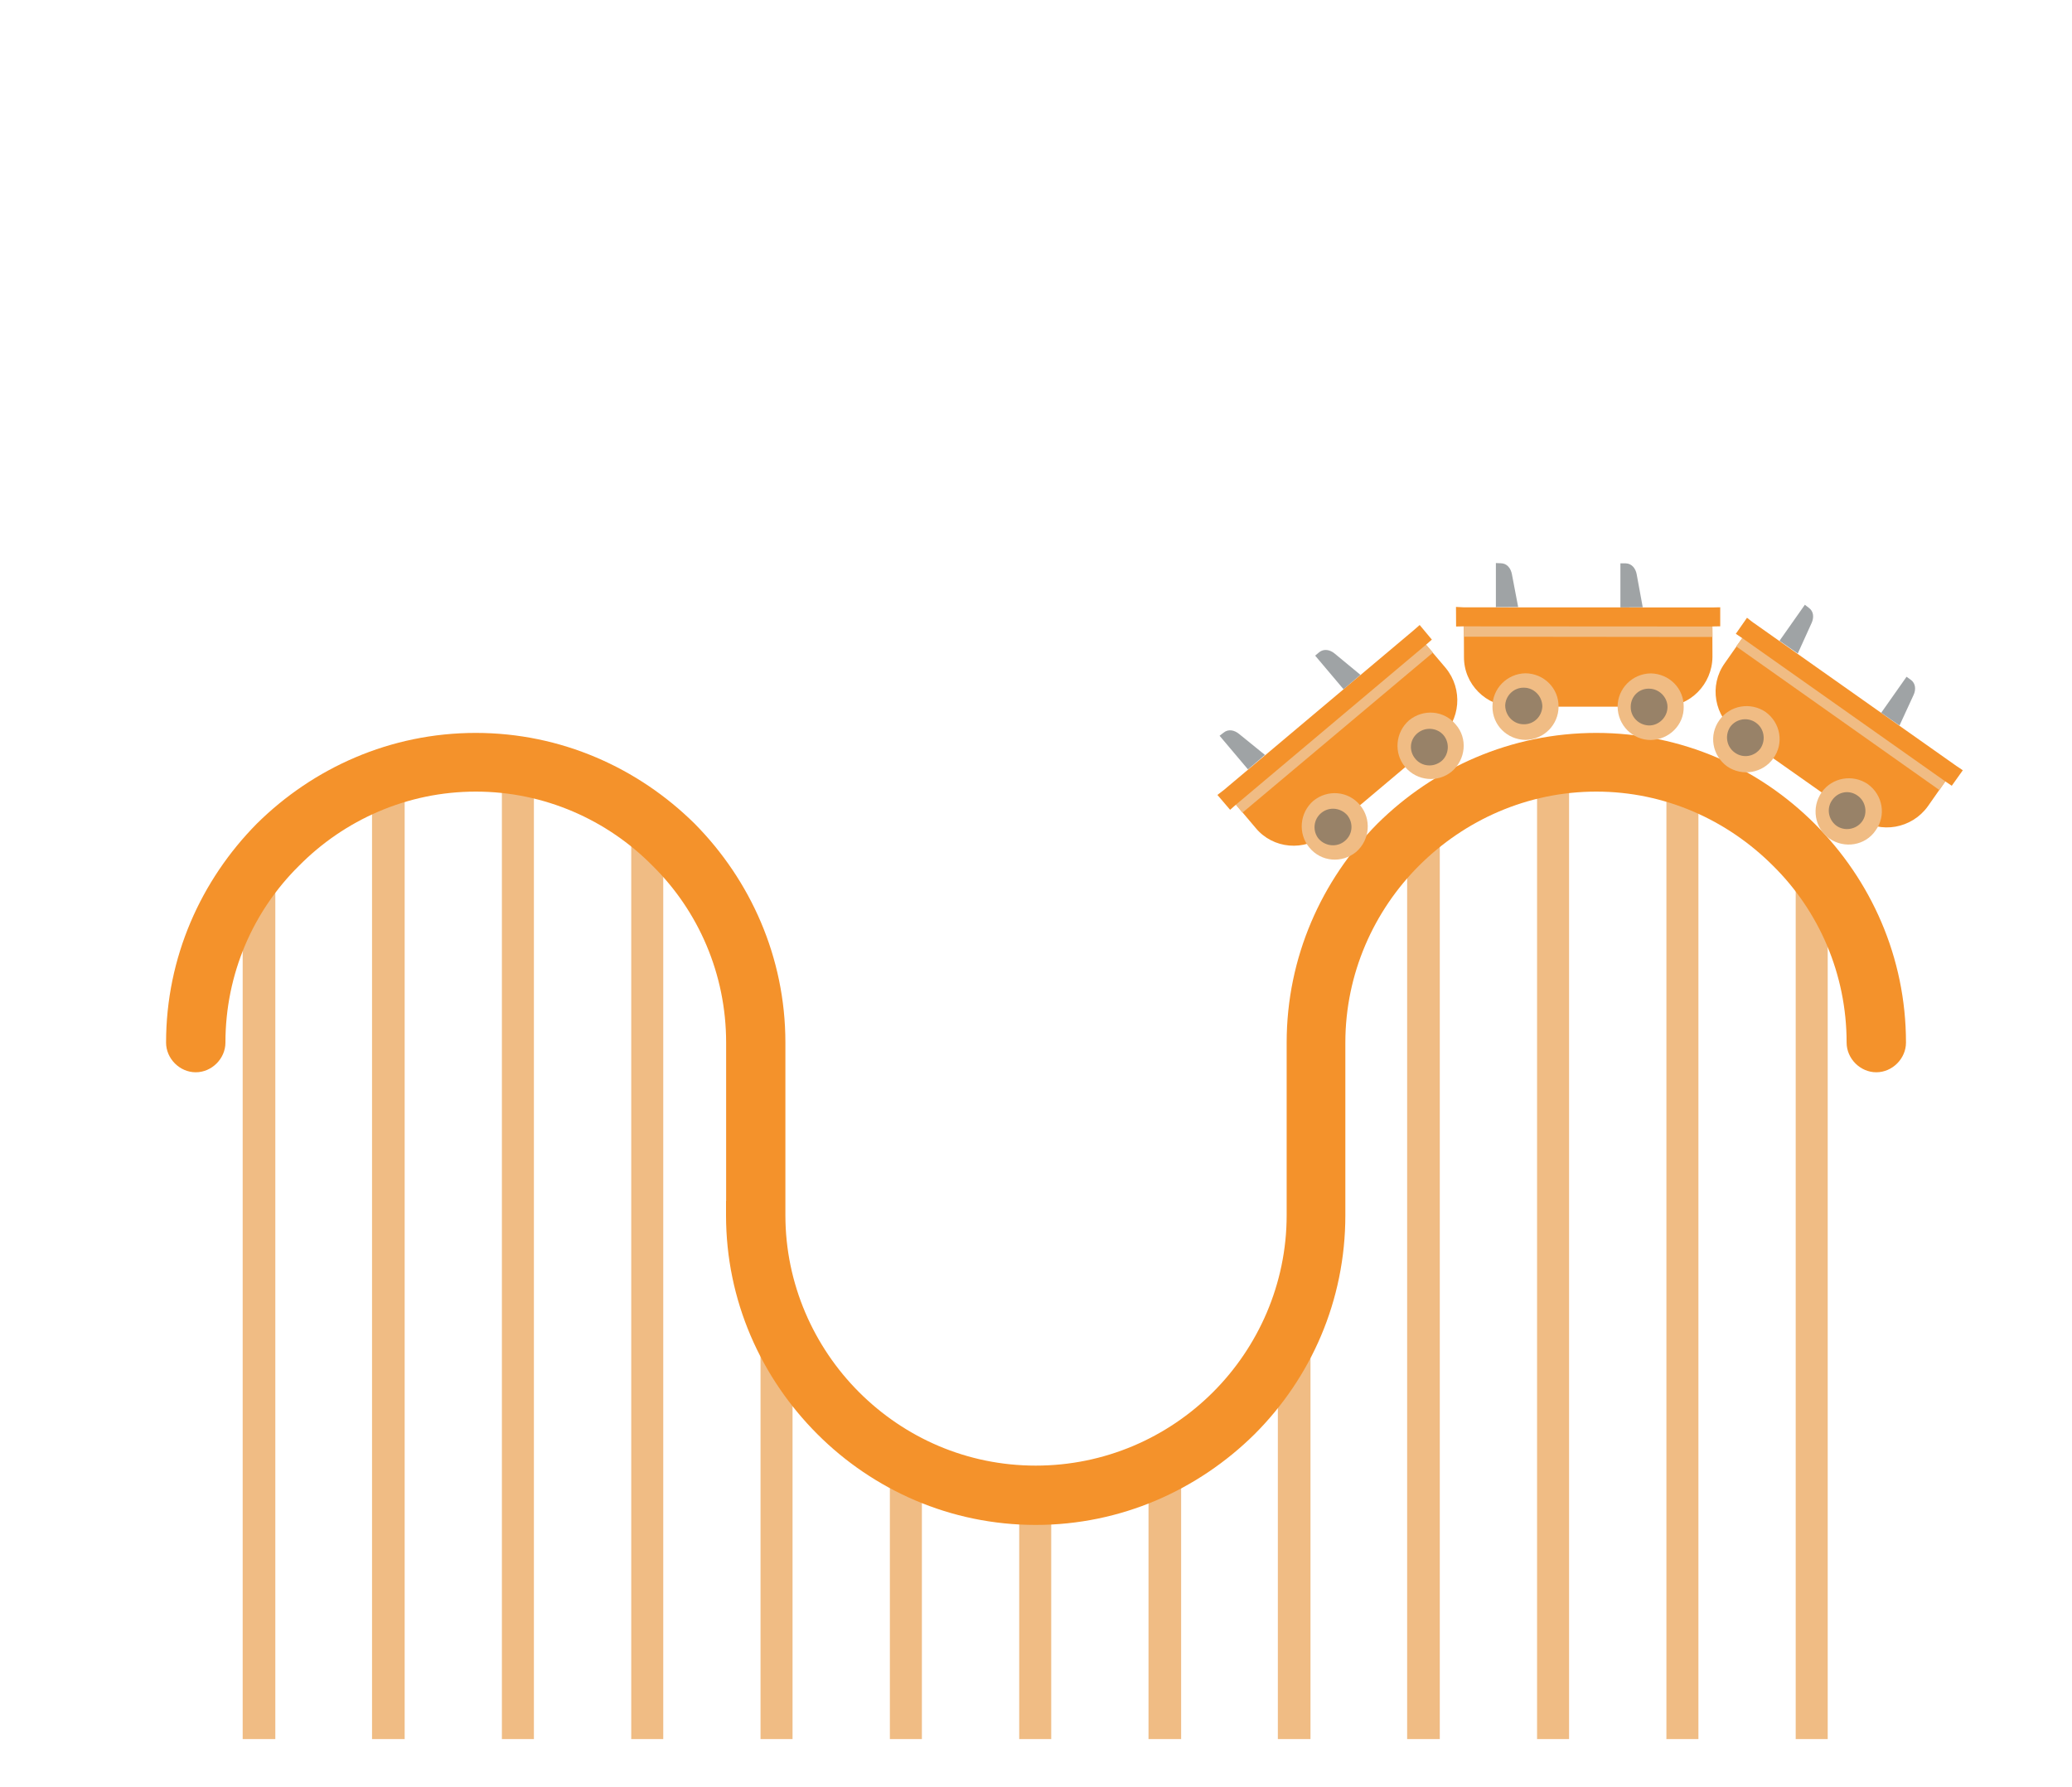 <svg xmlns="http://www.w3.org/2000/svg" id="Camada_1" data-name="Camada 1" viewBox="0 0 400 345"><defs><style>      .cls-1 {        fill: #40494c;        opacity: .5;      }      .cls-1, .cls-2, .cls-3 {        fill-rule: evenodd;      }      .cls-1, .cls-2, .cls-3, .cls-4 {        stroke-width: 0px;      }      .cls-2, .cls-4 {        fill: #f4922b;      }      .cls-3 {        fill: #f0bc84;      }    </style></defs><path class="cls-3" d="M46.85,167.82h6.3v167.89h-6.3v-167.89ZM346.66,167.82h6.18v167.89h-6.18v-167.89ZM321.7,149.84h6.18v185.87h-6.18v-185.87h0ZM296.73,149.84h6.18v185.87h-6.18v-185.87h0ZM271.65,160.15h6.3v175.56h-6.3v-175.56h0ZM246.69,253.14h6.3v82.57h-6.3v-82.57h0ZM221.72,284.29h6.3v51.42h-6.3v-51.42h0ZM196.76,284.29h6.18v51.42h-6.18v-51.42h0ZM171.79,284.29h6.18v51.42h-6.18v-51.42h0ZM146.82,253.14h6.18v82.57h-6.18v-82.57h0ZM121.86,158.31h6.18v177.4h-6.18v-177.4h0ZM96.89,149.84h6.18v185.87h-6.18v-185.87h0ZM71.82,150.41h6.3v185.3h-6.3v-185.3h0Z"></path><path class="cls-4" d="M140.18,231.84v-30.58c0-13.28-5.38-25.42-14.2-34.13-8.7-8.82-20.84-14.32-34.13-14.32s-25.42,5.5-34.13,14.32c-8.82,8.7-14.2,20.84-14.2,34.13,0,3.09-2.63,5.73-5.73,5.73s-5.73-2.63-5.73-5.73c0-16.49,6.76-31.38,17.52-42.26,10.88-10.77,25.77-17.52,42.26-17.52s31.38,6.76,42.26,17.52c10.76,10.88,17.52,25.77,17.52,42.26v33.33c0,13.28,5.5,25.42,14.2,34.13,8.82,8.82,20.84,14.2,34.13,14.2s25.42-5.38,34.24-14.2c8.7-8.7,14.2-20.84,14.2-34.13v-33.33c0-16.49,6.76-31.38,17.52-42.26,10.88-10.77,25.77-17.52,42.26-17.52s31.38,6.76,42.14,17.52c10.88,10.88,17.64,25.77,17.64,42.26,0,3.09-2.63,5.73-5.73,5.73s-5.73-2.63-5.73-5.73c0-13.28-5.38-25.42-14.2-34.13-8.82-8.82-20.84-14.32-34.13-14.32s-25.42,5.5-34.24,14.32c-8.7,8.7-14.2,20.84-14.2,34.13v33.33c0,16.49-6.64,31.38-17.52,42.26-10.88,10.76-25.77,17.52-42.26,17.52s-31.38-6.76-42.14-17.52c-10.88-10.88-17.64-25.77-17.64-42.26v-2.75Z"></path><path class="cls-2" d="M282.62,117.24l47.97.02,1.5-.03v3.67s-1.52.03-1.52.03l.02,5.87c-.05,5.31-4.33,9.63-9.58,9.62h-28.81c-5.31-.05-9.63-4.33-9.58-9.64l-.02-5.87-1.5.03-.02-3.78,1.54.08Z"></path><polygon class="cls-3" points="282.61 120.91 330.58 120.94 330.6 122.96 282.57 122.91 282.61 120.91"></polygon><path class="cls-3" d="M294.5,129.97c3.57.05,6.42,2.89,6.38,6.45-.01,3.5-2.85,6.35-6.38,6.41-3.57-.05-6.42-2.89-6.38-6.45.01-3.5,2.85-6.35,6.38-6.41h0ZM318.66,129.99c3.57.05,6.42,2.89,6.38,6.45.06,3.53-2.85,6.35-6.38,6.41-3.5-.01-6.35-2.85-6.38-6.45.01-3.5,2.85-6.35,6.38-6.41h0Z"></path><path class="cls-1" d="M288.78,117.19l4.3-.02-1.2-6.3c-.21-1.15-.94-2.14-2.16-2.14l-.94-.04v8.5ZM312.83,117.24l4.3-.02-1.17-6.37c-.21-1.15-.97-2.07-2.09-2.1h-1.05s0,8.49,0,8.49Z"></path><path class="cls-1" d="M294.22,132.75c-1.99-.06-3.62,1.57-3.64,3.49.05,1.96,1.61,3.55,3.53,3.57,1.99.06,3.58-1.5,3.64-3.49-.05-1.96-1.61-3.55-3.53-3.57h0ZM318.38,132.94c-1.99-.06-3.58,1.5-3.57,3.53-.02,1.92,1.54,3.51,3.53,3.57,1.92.02,3.55-1.61,3.57-3.53.02-1.92-1.61-3.55-3.53-3.57h0Z"></path><path class="cls-2" d="M338.48,120.19l39.19,27.66,1.25.84-2.13,2.99-1.25-.84-3.37,4.81c-3.1,4.31-9.09,5.38-13.37,2.34l-23.55-16.59c-4.31-3.11-5.38-9.09-2.27-13.4l3.37-4.81-1.25-.84,2.16-3.1,1.21.95Z"></path><polygon class="cls-3" points="336.35 123.18 375.54 150.84 374.4 152.51 335.17 124.78 336.35 123.18"></polygon><path class="cls-3" d="M340.85,137.44c2.89,2.09,3.59,6.06,1.49,8.95-2.02,2.85-5.99,3.55-8.91,1.56-2.89-2.09-3.59-6.06-1.49-8.95,2.02-2.85,5.99-3.55,8.91-1.56h0ZM360.59,151.37c2.89,2.09,3.59,6.06,1.49,8.95-1.99,2.92-5.99,3.55-8.91,1.56-2.85-2.02-3.55-5.99-1.49-8.95,2.02-2.85,5.99-3.55,8.91-1.56h0Z"></path><path class="cls-1" d="M343.53,123.69l3.53,2.46,2.65-5.84c.5-1.06.46-2.29-.53-2.99l-.75-.58-4.89,6.95ZM363.17,137.59l3.53,2.46,2.71-5.88c.5-1.06.4-2.25-.5-2.92l-.85-.61-4.89,6.95Z"></path><path class="cls-1" d="M339.02,139.54c-1.6-1.19-3.86-.8-4.99.76-1.09,1.63-.73,3.82.83,4.95,1.6,1.19,3.79.84,4.99-.76,1.09-1.63.73-3.83-.83-4.95h0ZM358.65,153.62c-1.6-1.19-3.79-.84-4.95.83-1.12,1.56-.77,3.76.83,4.95,1.56,1.12,3.82.73,4.95-.83,1.12-1.56.73-3.83-.83-4.95h0Z"></path><path class="cls-2" d="M236.24,152.52l36.7-30.88,1.13-.99,2.35,2.82-1.13.99,3.8,4.48c3.38,4.1,2.89,10.16-1.13,13.52l-22.03,18.56c-4.1,3.38-10.16,2.89-13.54-1.21l-3.79-4.48-1.13.99-2.45-2.87,1.22-.93Z"></path><polygon class="cls-3" points="238.6 155.33 275.3 124.45 276.63 125.98 239.85 156.88 238.6 155.33"></polygon><path class="cls-3" d="M253.53,154.6c2.76-2.26,6.77-1.93,9.03.83,2.24,2.68,1.91,6.7-.75,9.02-2.76,2.26-6.77,1.93-9.03-.83-2.24-2.68-1.91-6.7.75-9.02h0ZM272.02,139.05c2.76-2.26,6.77-1.93,9.03.83,2.32,2.66,1.91,6.7-.75,9.02-2.68,2.24-6.7,1.91-9.03-.83-2.24-2.68-1.91-6.7.75-9.02h0Z"></path><path class="cls-1" d="M240.92,148.52l3.28-2.79-4.98-4.04c-.9-.75-2.09-1.03-3.03-.24l-.75.58,5.48,6.49ZM259.35,133.06l3.28-2.79-4.99-4.12c-.9-.75-2.07-.95-2.95-.26l-.8.67,5.48,6.49Z"></path><path class="cls-1" d="M255.1,156.91c-1.56,1.24-1.76,3.53-.53,5.01,1.3,1.47,3.51,1.68,5,.46,1.56-1.24,1.77-3.45.53-5.01-1.3-1.47-3.51-1.68-5-.46h0ZM273.7,141.49c-1.56,1.24-1.77,3.45-.46,5,1.22,1.48,3.44,1.7,5,.46,1.48-1.22,1.68-3.51.46-5-1.22-1.48-3.51-1.68-5-.46h0Z"></path></svg>